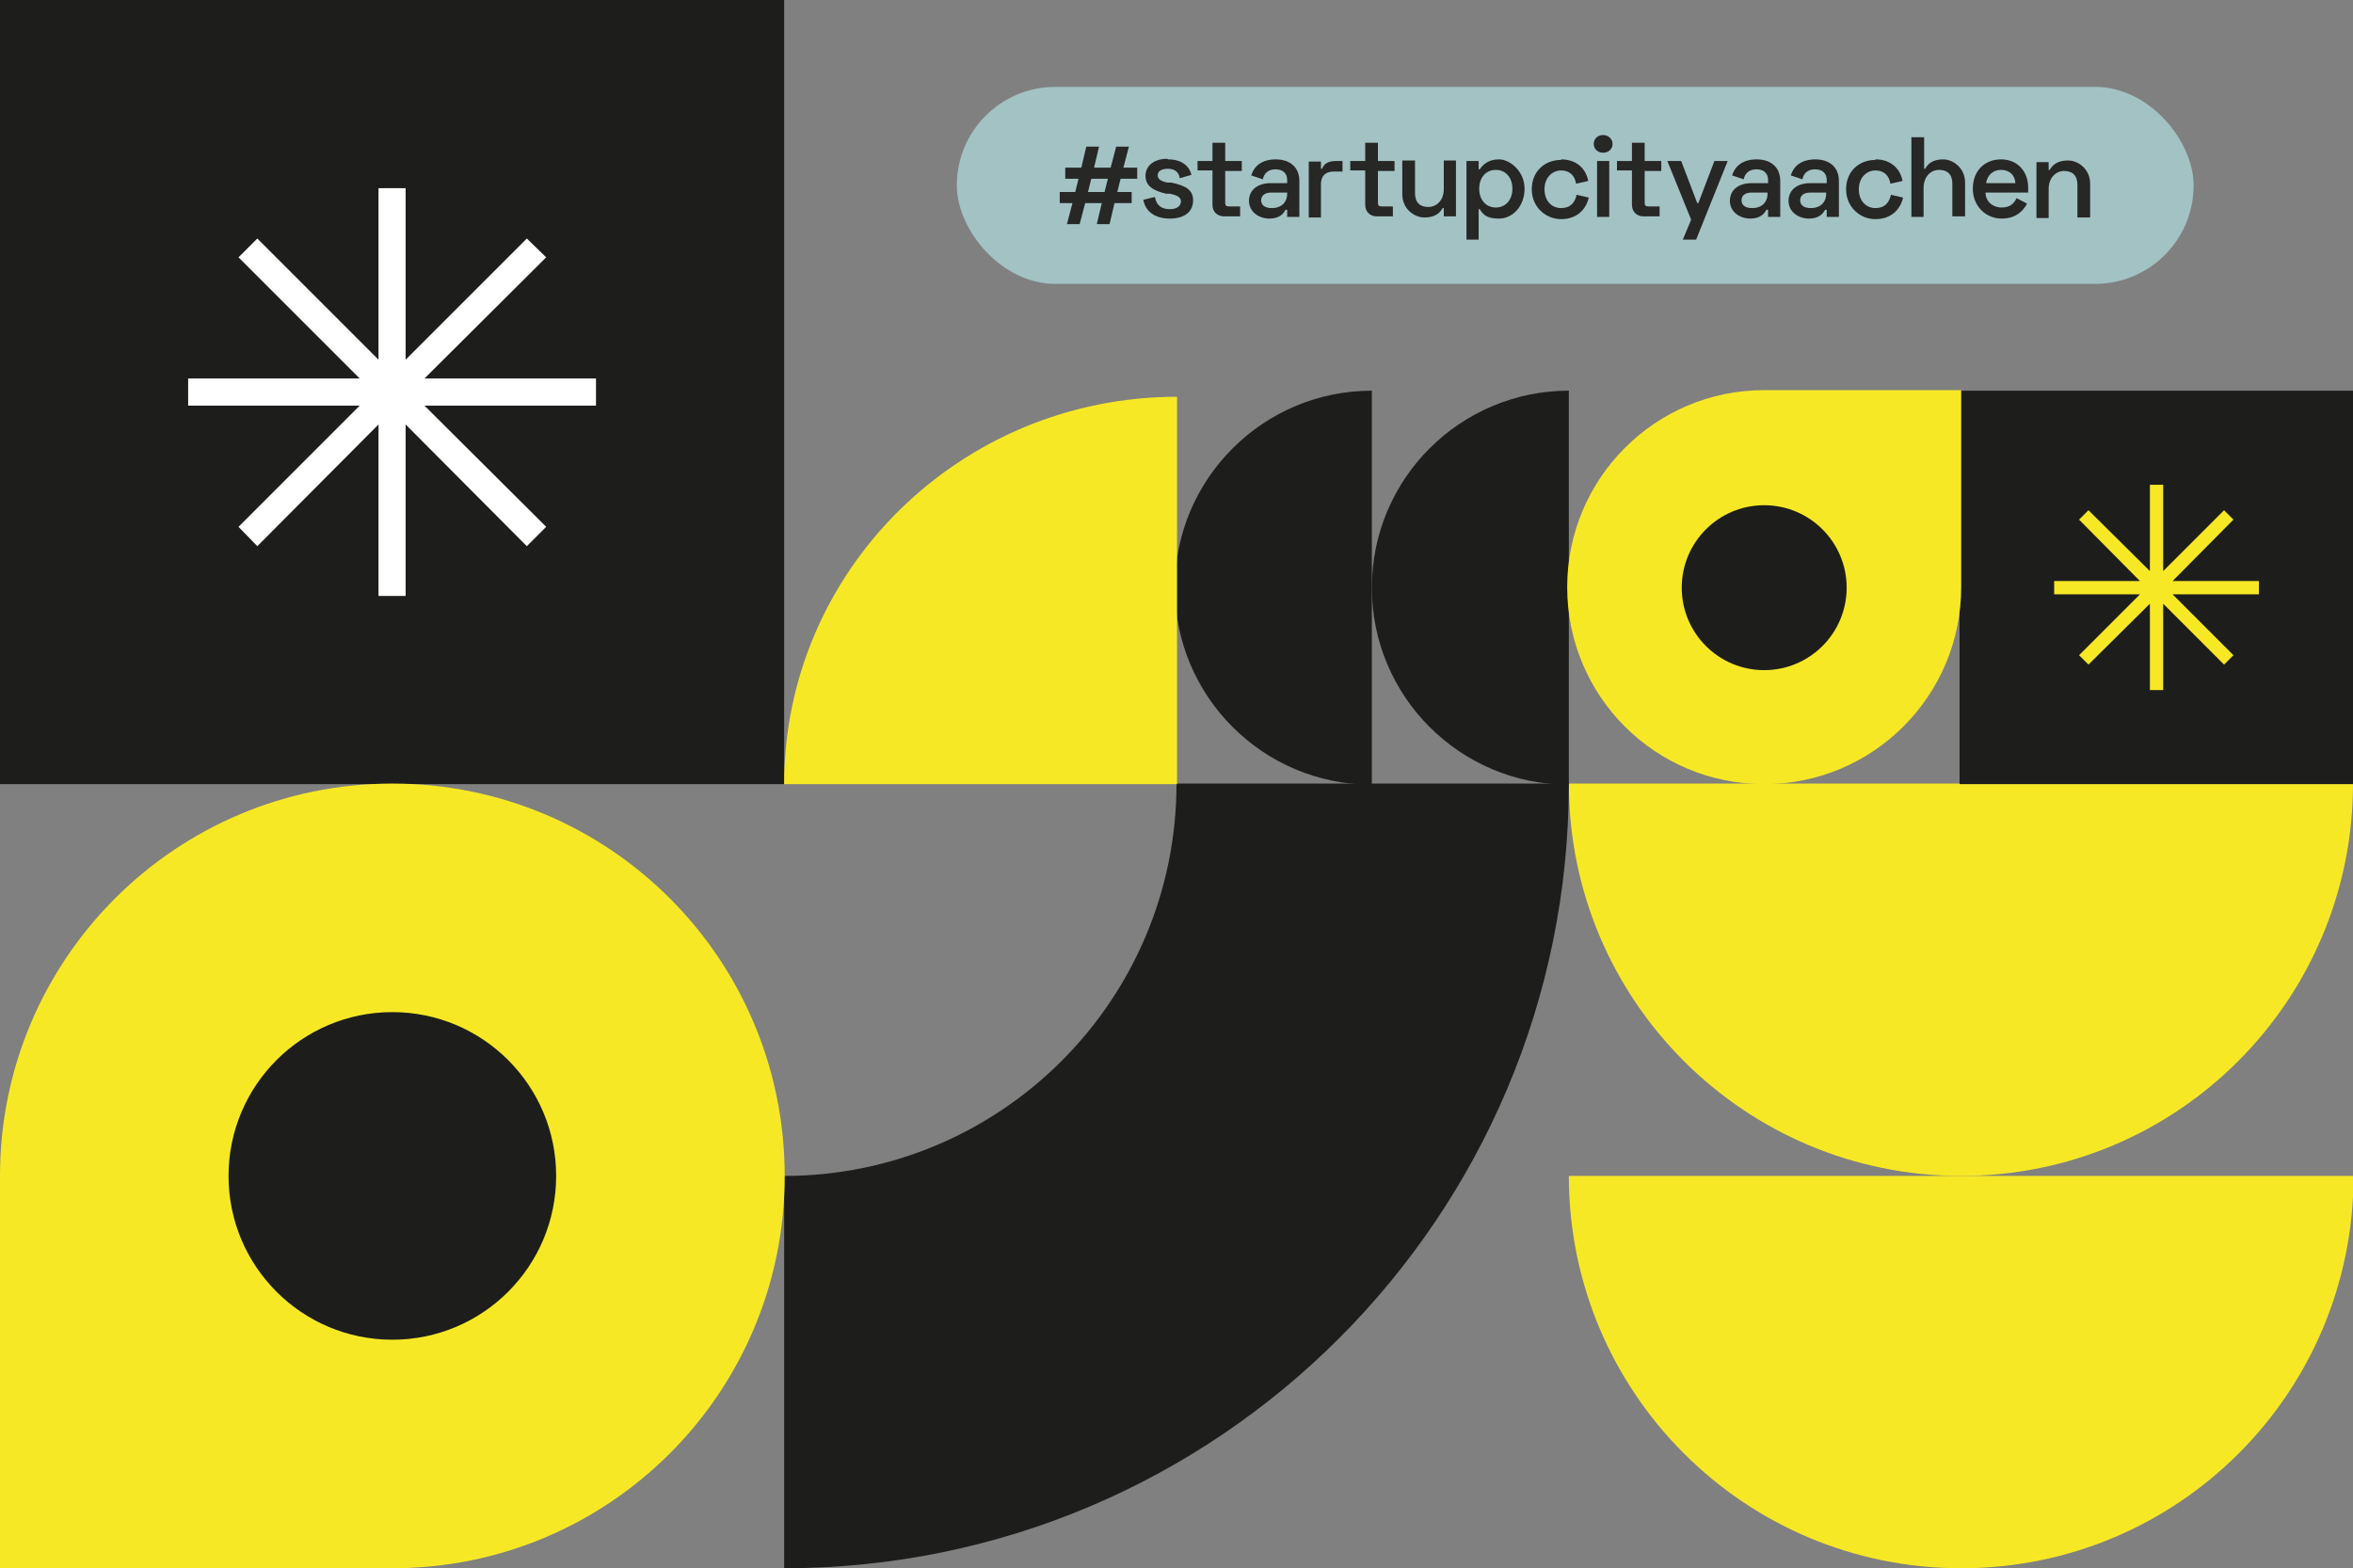 <?xml version="1.0" encoding="UTF-8"?>
<svg xmlns="http://www.w3.org/2000/svg" id="Layer_2" data-name="Layer 2" version="1.1" viewBox="0 0 425.2 283.4">
  <rect x="0" y="0" width="425.2" height="283.4" fill="#808080" stroke="none"/>
  <defs>
    <style>
      .cls-1 {
        fill: #272726;
      }

      .cls-1, .cls-2, .cls-3, .cls-4, .cls-5 {
        stroke-width: 0px;
      }

      .cls-2 {
        fill: #f7e826;
      }

      .cls-3 {
        fill: #1d1e1c;
      }

      .cls-4 {
        fill: #fff;
      }

      .cls-5 {
        fill: #a3c2c3;
      }
    </style>
  </defs>
  <rect class="cls-3" y="0" width="141.7" height="141.7"></rect>
  <polygon class="cls-4" points="107.7 68.4 76.7 68.4 98.7 46.5 95.2 43.1 73.3 65 73.3 34 68.4 34 68.4 65 46.5 43.1 43.1 46.5 65 68.4 34 68.4 34 73.3 65 73.3 43.1 95.2 46.5 98.7 68.4 76.7 68.4 107.7 73.3 107.7 73.3 76.7 95.2 98.7 98.7 95.2 76.7 73.3 107.7 73.3 107.7 68.4"></polygon>
  <path class="cls-2" d="M283.5,212.5c0,39.1,31.7,70.9,70.9,70.9s70.9-31.7,70.9-70.9h-141.8Z"></path>
  <path class="cls-2" d="M425.2,141.6h-141.7c0,39.1,31.7,70.9,70.9,70.9s70.8-31.8,70.8-70.9Z"></path>
  <path class="cls-3" d="M141.7,283.4v-70.9c39.1,0,70.9-31.7,70.9-70.9h70.9c0,78.3-63.5,141.8-141.8,141.8h0Z"></path>
  <path class="cls-2" d="M0,212.5c0-39.1,31.7-70.9,70.9-70.9s70.9,31.7,70.9,70.9-31.7,70.9-70.9,70.9H0v-70.9h0Z"></path>
  <circle class="cls-3" cx="70.9" cy="212.5" r="29.6"></circle>
  <g>
    <path class="cls-3" d="M247.9,70.6c-19.6,0-35.6,15.9-35.6,35.6,0,19.6,15.9,35.6,35.6,35.6v-35.6s0-35.6,0-35.6Z"></path>
    <path class="cls-3" d="M283.5,141.7v-71.1c-19.6,0-35.6,15.9-35.6,35.6,0,19.6,15.9,35.6,35.6,35.6Z"></path>
  </g>
  <path class="cls-2" d="M212.7,141.7h-71c0-38.6,31.8-70,71-70v70Z"></path>
  <g>
    <rect class="cls-3" x="354.1" y="70.6" width="71.1" height="71.1"></rect>
    <polygon class="cls-2" points="408.2 107.4 392.6 107.4 403.6 118.4 401.9 120.1 390.9 109.1 390.9 124.7 388.5 124.7 388.5 109.1 377.4 120.1 375.7 118.4 386.7 107.4 371.2 107.4 371.2 105 386.7 105 375.7 93.9 377.4 92.2 388.5 103.2 388.5 87.6 390.9 87.6 390.9 103.2 401.9 92.2 403.6 93.9 392.6 105 408.2 105 408.2 107.4"></polygon>
  </g>
  <g>
    <path class="cls-2" d="M354.4,106.1c0,19.6-15.9,35.6-35.6,35.6s-35.6-15.9-35.6-35.6c0-19.6,15.9-35.6,35.6-35.6h35.6s0,35.6,0,35.6Z"></path>
    <circle class="cls-3" cx="318.8" cy="106.2" r="14.9"></circle>
  </g>
  <g>
    <rect class="cls-5" x="172.9" y="15.7" width="223.5" height="35.6" rx="17.8" ry="17.8"></rect>
    <g>
      <path class="cls-1" d="M211.1,28.8c2.3,0,3.8,1.1,4.2,2.8l-2.1.6c-.2-1.2-1-1.7-2.2-1.7s-1.8.5-1.8,1.2.7,1.1,1.8,1.3h.7c2.2.5,3.9,1.1,3.9,3.2s-1.6,3.3-4.2,3.3-4.4-1.2-4.8-3.4l2.1-.5c.3,1.7,1.4,2.2,2.7,2.2s2-.6,2-1.4-.7-1.1-2-1.4h-.7c-2.1-.5-3.7-1.3-3.7-3.2s1.6-3.1,3.9-3.1Z"></path>
      <path class="cls-1" d="M216.4,29.1h2.7v-3.3h2.3v3.3h3v1.8h-3v5.8c0,.4.2.6.6.6h2.1v1.8h-2.9c-1.2,0-2.1-.8-2.1-2.1v-6.2h-2.7v-1.8Z"></path>
      <path class="cls-1" d="M230.5,28.8c2.6,0,4.3,1.4,4.3,3.9v6.5h-2.2v-1.3h-.3c-.3.6-1,1.6-2.9,1.6s-3.7-1.2-3.7-3.2,1.6-3.2,3.9-3.2h3v-.6c0-1.1-.7-1.9-2.1-1.9s-2.1.8-2.3,1.8l-2.1-.7c.5-1.6,1.8-2.9,4.5-2.9ZM229.9,37.6c1.6,0,2.7-1,2.7-2.6v-.2h-2.9c-1.1,0-1.8.5-1.8,1.4s.7,1.4,1.9,1.4Z"></path>
      <path class="cls-1" d="M238.7,30.5h.2c.4-1,1.2-1.4,2.5-1.4h1.2v1.9h-1.6c-1.4,0-2.3.7-2.3,2.3v6h-2.2v-10.1h2.2v1.4Z"></path>
      <path class="cls-1" d="M244,29.1h2.7v-3.3h2.3v3.3h3v1.8h-3v5.8c0,.4.2.6.6.6h2.1v1.8h-2.9c-1.2,0-2.1-.8-2.1-2.1v-6.2h-2.7v-1.8Z"></path>
      <path class="cls-1" d="M260.9,39.2v-1.6h-.2c-.5.9-1.4,1.7-3.3,1.7s-4-1.6-4-4.2v-6.1h2.3v5.9c0,1.7.9,2.5,2.4,2.5s2.8-1.2,2.8-3.2v-5.2h2.2v10.1h-2.2Z"></path>
      <path class="cls-1" d="M265,29.1h2.2v1.5h.2c.6-.9,1.6-1.8,3.5-1.8s4.6,2.1,4.6,5.3-2.2,5.4-4.6,5.4-2.9-.8-3.5-1.7h-.2v5.5h-2.2v-14.2ZM273.3,34.1c0-2.1-1.3-3.4-3-3.4s-3,1.3-3,3.4,1.3,3.4,3,3.4,3-1.3,3-3.4Z"></path>
      <path class="cls-1" d="M282.1,28.8c2.8,0,4.5,1.7,4.9,3.9l-2.2.5c-.2-1.4-1.1-2.4-2.7-2.4s-3,1.3-3,3.4,1.3,3.4,3,3.4,2.5-1,2.8-2.4l2.2.5c-.5,2.2-2.2,3.9-5,3.9s-5.3-2.2-5.3-5.4,2.3-5.3,5.3-5.3Z"></path>
      <path class="cls-1" d="M289.7,24.4c.9,0,1.7.7,1.7,1.6s-.7,1.6-1.7,1.6-1.7-.7-1.7-1.6.7-1.6,1.7-1.6ZM290.8,39.2h-2.2v-10.1h2.2v10.1Z"></path>
      <path class="cls-1" d="M292.2,29.1h2.7v-3.3h2.3v3.3h3v1.8h-3v5.8c0,.4.2.6.6.6h2.1v1.8h-2.9c-1.2,0-2.1-.8-2.1-2.1v-6.2h-2.7v-1.8Z"></path>
      <path class="cls-1" d="M312.2,29.1l-5.7,14.2h-2.4l1.5-3.6-4.3-10.6h2.5l2.9,7.6h.2l2.9-7.6h2.5Z"></path>
      <path class="cls-1" d="M317.4,28.8c2.6,0,4.3,1.4,4.3,3.9v6.5h-2.2v-1.3h-.3c-.3.6-1,1.6-2.9,1.6s-3.7-1.2-3.7-3.2,1.6-3.2,3.9-3.2h3v-.6c0-1.1-.7-1.9-2.1-1.9s-2.1.8-2.3,1.8l-2.1-.7c.5-1.6,1.8-2.9,4.5-2.9ZM316.7,37.6c1.6,0,2.7-1,2.7-2.6v-.2h-2.9c-1.1,0-1.8.5-1.8,1.4s.7,1.4,1.9,1.4Z"></path>
      <path class="cls-1" d="M328,28.8c2.6,0,4.3,1.4,4.3,3.9v6.5h-2.2v-1.3h-.3c-.3.6-1,1.6-2.9,1.6s-3.7-1.2-3.7-3.2,1.6-3.2,3.9-3.2h3v-.6c0-1.1-.7-1.9-2.1-1.9s-2.1.8-2.3,1.8l-2.1-.7c.5-1.6,1.8-2.9,4.5-2.9ZM327.3,37.6c1.6,0,2.7-1,2.7-2.6v-.2h-2.9c-1.1,0-1.8.5-1.8,1.4s.7,1.4,1.9,1.4Z"></path>
      <path class="cls-1" d="M338.9,28.8c2.8,0,4.5,1.7,4.9,3.9l-2.2.5c-.2-1.4-1.1-2.4-2.7-2.4s-3,1.3-3,3.4,1.3,3.4,3,3.4,2.5-1,2.8-2.4l2.2.5c-.5,2.2-2.2,3.9-5,3.9s-5.3-2.2-5.3-5.4,2.3-5.3,5.3-5.3Z"></path>
      <path class="cls-1" d="M347.7,24.8v5.7h.2c.4-.8,1.3-1.7,3.2-1.7s4,1.6,4,4.2v6.1h-2.3v-5.9c0-1.7-.9-2.5-2.4-2.5s-2.8,1.2-2.8,3.3v5.2h-2.2v-14.4h2.2Z"></path>
      <path class="cls-1" d="M361.6,28.8c2.9,0,4.9,2.1,4.9,5.1v.9h-7.7c0,1.6,1.3,2.7,2.9,2.7s2.3-.8,2.7-1.7l1.9,1c-.6,1.1-1.8,2.7-4.6,2.7s-5.2-2.2-5.2-5.4,2.1-5.3,5.1-5.3ZM364.2,33.1c-.1-1.5-1.1-2.4-2.6-2.4s-2.5,1-2.7,2.4h5.4Z"></path>
      <path class="cls-1" d="M370.2,29.1v1.6h.2c.5-.9,1.4-1.7,3.3-1.7s4,1.6,4,4.2v6.1h-2.3v-5.9c0-1.7-.9-2.5-2.4-2.5s-2.8,1.2-2.8,3.3v5.2h-2.2v-10.1h2.2Z"></path>
      <path class="cls-1" d="M205.5,32.3v-2s-2.5,0-2.5,0l1-3.8h0s-2.3,0-2.3,0l-1,3.8h-3l.9-3.8h0s-2.3,0-2.3,0l-.9,3.8h-2.9v2s2.4,0,2.4,0l-.6,2.4h-2.8v2s2.3,0,2.3,0l-1,3.8h0s2.3,0,2.3,0l1-3.8h3l-.9,3.8h0s2.3,0,2.3,0l.9-3.8h3.1v-2s-2.6,0-2.6,0l.6-2.4h3ZM200.2,32.3l-.6,2.4h-3l.6-2.4h2.9Z"></path>
    </g>
  </g>
</svg>

